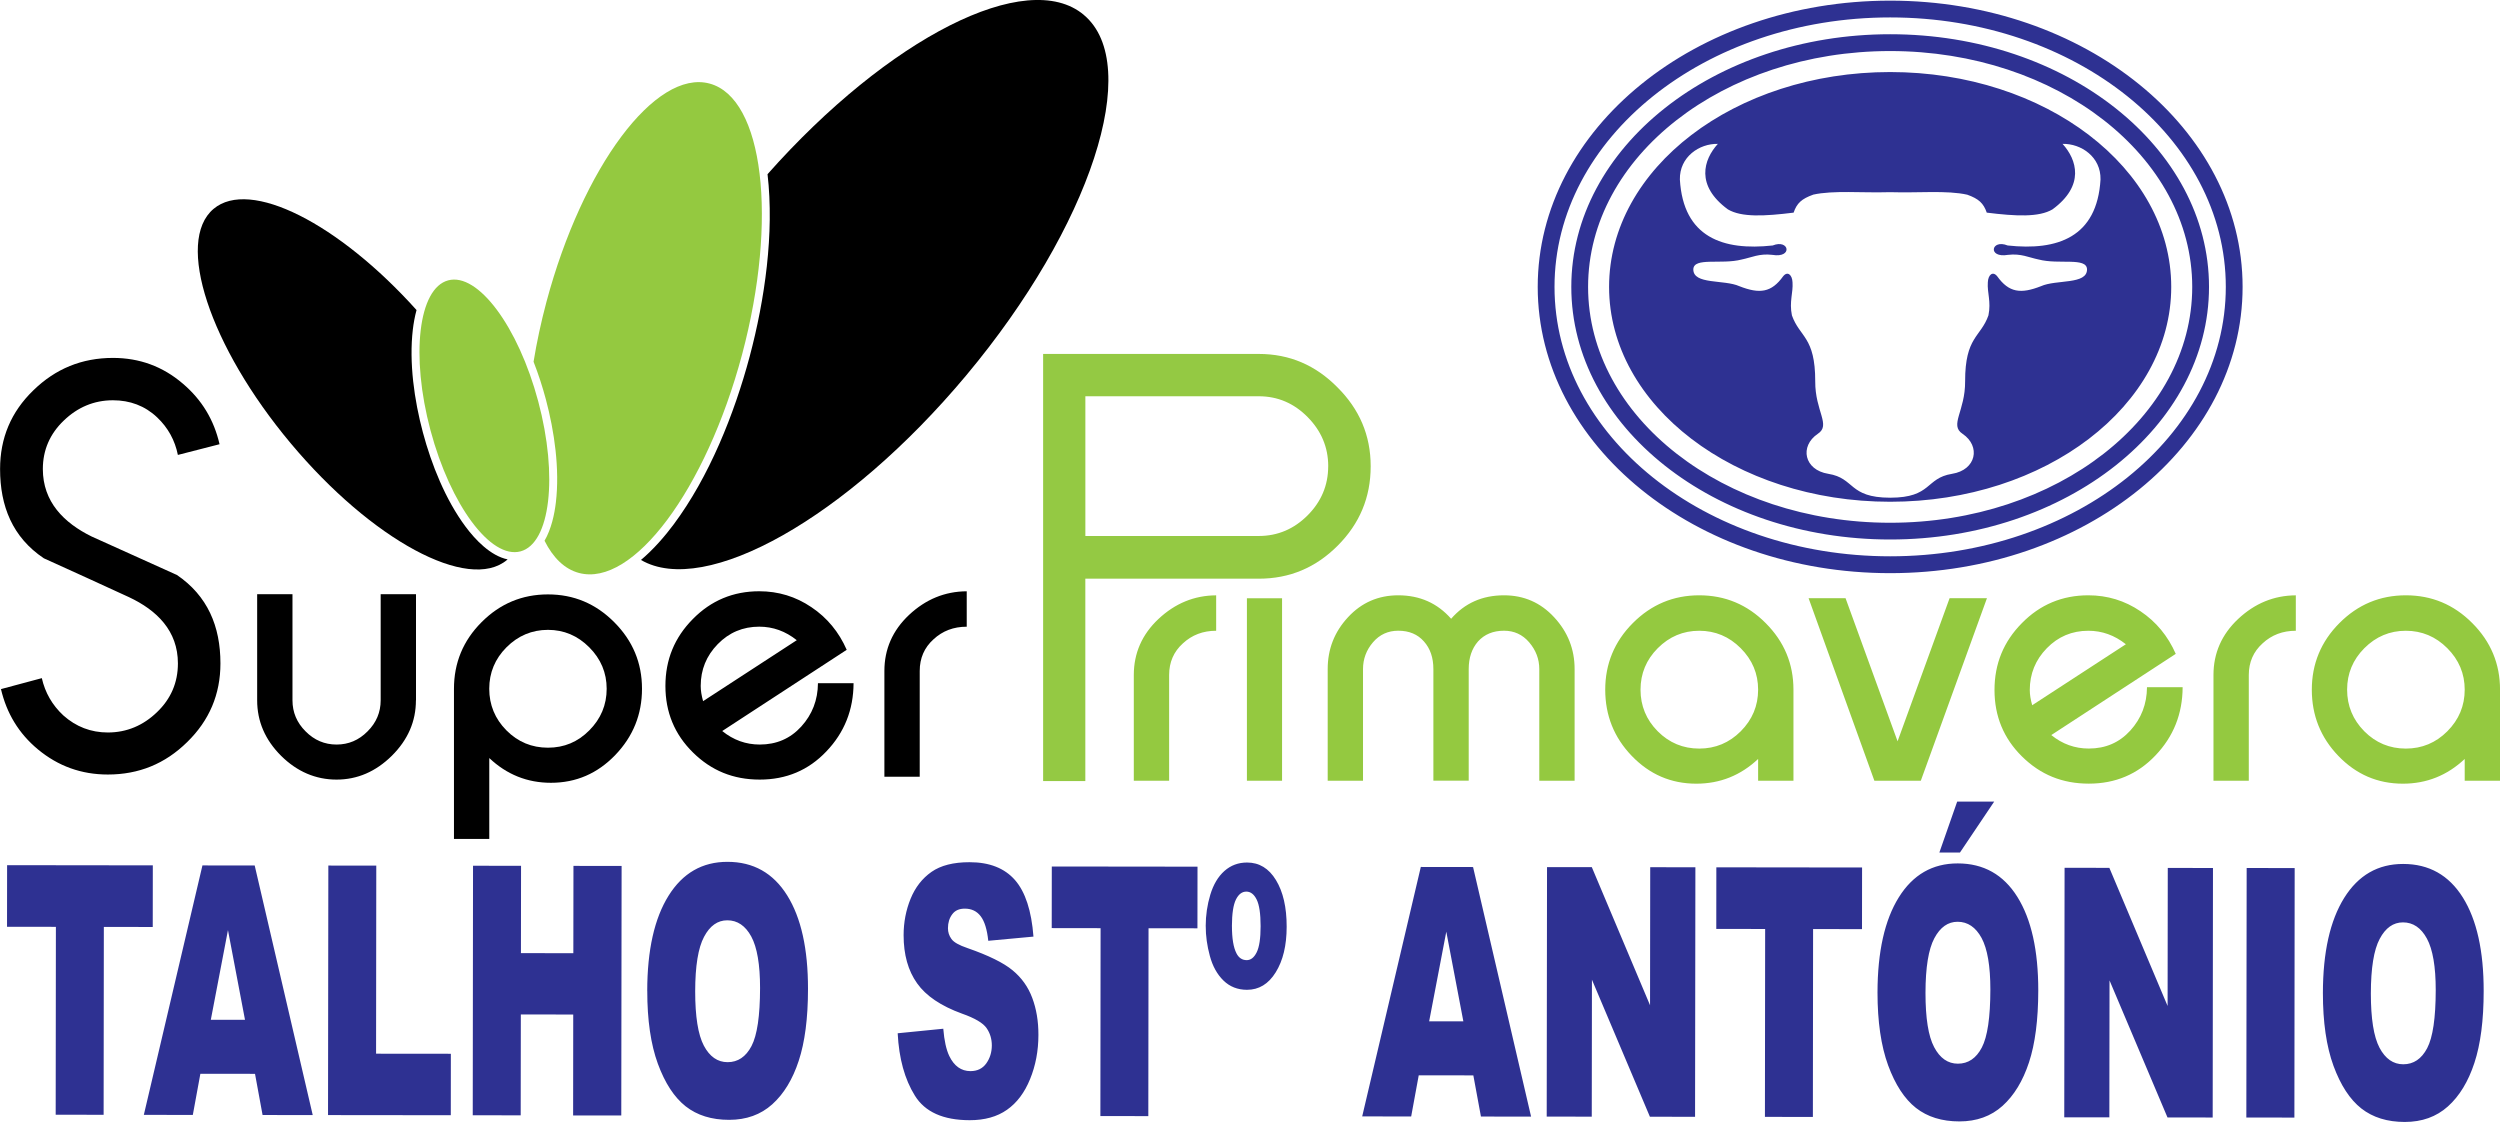 <svg xmlns="http://www.w3.org/2000/svg" width="205" height="92" viewBox="0 0 205 92" fill="none"><g clip-path="url(#clip0_21_171)"><path d="M202.106 64.018V62.235C200.674 63.584 198.984 64.262 197.038 64.262C194.965 64.262 193.203 63.502 191.741 61.98C190.291 60.472 189.569 58.662 189.569 56.553C189.569 54.444 190.321 52.608 191.829 51.097C193.343 49.574 195.158 48.815 197.28 48.815C199.402 48.815 201.218 49.574 202.729 51.097C204.246 52.616 205.003 54.435 205.003 56.553V64.018H202.106ZM202.106 56.553C202.106 55.242 201.63 54.106 200.68 53.153C199.73 52.2 198.593 51.722 197.277 51.722C195.962 51.722 194.825 52.2 193.875 53.153C192.937 54.095 192.463 55.233 192.463 56.553C192.463 57.873 192.937 59.023 193.875 59.967C194.813 60.909 195.95 61.384 197.277 61.384C198.604 61.384 199.739 60.909 200.68 59.967C201.63 59.014 202.106 57.873 202.106 56.553ZM188.257 51.722C187.184 51.722 186.275 52.065 185.53 52.757C184.779 53.435 184.401 54.3 184.401 55.35V64.021H181.505V55.35C181.505 53.555 182.18 52.024 183.525 50.757C184.893 49.475 186.468 48.826 188.257 48.818V51.724V51.722ZM178.976 56.353C178.968 58.533 178.225 60.401 176.746 61.947C175.282 63.49 173.461 64.259 171.283 64.259C169.105 64.259 167.314 63.52 165.808 62.035C164.3 60.551 163.549 58.732 163.549 56.579C163.549 54.426 164.294 52.613 165.794 51.097C167.287 49.574 169.105 48.815 171.242 48.815C172.803 48.815 174.229 49.249 175.516 50.12C176.807 50.985 177.769 52.156 178.412 53.617L168.205 60.275C169.117 61.015 170.143 61.381 171.28 61.381C172.66 61.381 173.791 60.888 174.685 59.906C175.586 58.914 176.045 57.729 176.053 56.35H178.973L178.976 56.353ZM174.32 52.828C173.393 52.088 172.367 51.722 171.242 51.722C169.906 51.722 168.769 52.2 167.84 53.153C166.91 54.106 166.442 55.248 166.442 56.582C166.442 56.961 166.51 57.374 166.641 57.829L174.323 52.828H174.32ZM157.51 64.018H153.698L148.305 49.055H151.336L155.601 60.786L159.866 49.055H162.929L157.507 64.018H157.51ZM144.166 64.018V62.235C142.734 63.584 141.044 64.262 139.098 64.262C137.025 64.262 135.263 63.502 133.801 61.98C132.351 60.472 131.629 58.662 131.629 56.553C131.629 54.444 132.381 52.608 133.889 51.097C135.403 49.574 137.218 48.815 139.337 48.815C141.457 48.815 143.275 49.574 144.789 51.097C146.306 52.616 147.063 54.435 147.063 56.553V64.018H144.166ZM144.166 56.553C144.166 55.242 143.69 54.106 142.74 53.153C141.79 52.2 140.653 51.722 139.337 51.722C138.022 51.722 136.885 52.2 135.935 53.153C134.997 54.095 134.523 55.233 134.523 56.553C134.523 57.873 134.994 59.023 135.935 59.967C136.873 60.909 138.01 61.384 139.337 61.384C140.664 61.384 141.798 60.909 142.74 59.967C143.69 59.014 144.166 57.873 144.166 56.553ZM126.222 64.018V54.863C126.222 54.042 125.941 53.312 125.389 52.666C124.845 52.032 124.155 51.719 123.331 51.719C122.434 51.719 121.726 52.015 121.197 52.599C120.691 53.182 120.434 53.939 120.434 54.86V64.015H117.537V54.86C117.537 53.928 117.277 53.174 116.763 52.599C116.251 52.015 115.553 51.719 114.658 51.719C113.825 51.719 113.13 52.032 112.586 52.666C112.042 53.3 111.767 54.036 111.767 54.863V64.018H108.871V54.863C108.871 53.229 109.423 51.812 110.537 50.613C111.645 49.413 113.024 48.815 114.655 48.815C116.418 48.815 117.865 49.457 118.993 50.739C120.107 49.457 121.548 48.815 123.331 48.815C124.959 48.815 126.33 49.413 127.438 50.613C128.56 51.821 129.118 53.238 129.118 54.863V64.018H126.222ZM102.247 49.058H105.129V64.021H102.247V49.058ZM99.725 51.722C98.649 51.722 97.746 52.065 96.997 52.757C96.246 53.435 95.869 54.3 95.869 55.35V64.021H92.972V55.35C92.972 53.555 93.648 52.024 94.992 50.757C96.36 49.475 97.936 48.826 99.725 48.818V51.724V51.722Z" fill="#94C940"></path><path fill-rule="evenodd" clip-rule="evenodd" d="M108.912 38.237C108.912 39.809 108.33 41.15 107.225 42.258C106.12 43.367 104.784 43.951 103.218 43.951H89V32.493H103.218C104.79 32.493 106.126 33.083 107.228 34.203C108.33 35.318 108.915 36.659 108.915 38.234M85.536 29.023V64.048H88.997V47.453H103.215C105.755 47.453 107.897 46.544 109.695 44.74C111.49 42.939 112.396 40.786 112.396 38.237C112.396 35.688 111.469 33.552 109.669 31.76C107.886 29.953 105.755 29.023 103.215 29.023H85.533H85.536Z" fill="#94C943"></path><path d="M49.747 56.48C49.747 55.168 49.27 54.033 48.32 53.08C47.37 52.126 46.239 51.648 44.933 51.648C43.626 51.648 42.48 52.126 41.53 53.08C40.592 54.021 40.118 55.16 40.118 56.48C40.118 57.8 40.592 58.95 41.53 59.894C42.468 60.839 43.606 61.311 44.933 61.311C46.26 61.311 47.382 60.839 48.32 59.894C49.27 58.941 49.747 57.8 49.747 56.48ZM52.644 56.48C52.644 58.577 51.916 60.387 50.457 61.906C48.996 63.429 47.239 64.189 45.175 64.189C43.237 64.189 41.551 63.511 40.121 62.161V68.791H37.225V56.48C37.225 54.353 37.976 52.534 39.484 51.023C40.998 49.501 42.813 48.741 44.933 48.741C47.052 48.741 48.855 49.501 50.37 51.023C51.886 52.543 52.644 54.359 52.644 56.48Z" fill="black"></path><path fill-rule="evenodd" clip-rule="evenodd" d="M65.335 52.496C64.409 51.757 63.383 51.387 62.257 51.387C60.922 51.387 59.785 51.865 58.855 52.819C57.925 53.772 57.458 54.913 57.458 56.248C57.458 56.626 57.525 57.04 57.654 57.495L65.335 52.496ZM69.992 56.022C69.983 58.202 69.24 60.07 67.761 61.616C66.297 63.159 64.476 63.927 62.298 63.927C60.121 63.927 58.329 63.188 56.824 61.704C55.315 60.22 54.564 58.401 54.564 56.248C54.564 54.095 55.309 52.282 56.809 50.765C58.303 49.243 60.121 48.483 62.26 48.483C63.821 48.483 65.248 48.917 66.534 49.788C67.826 50.654 68.79 51.824 69.43 53.285L59.223 59.944C60.135 60.683 61.161 61.053 62.298 61.053C63.675 61.053 64.809 60.56 65.704 59.577C66.604 58.586 67.063 57.401 67.072 56.022H69.992ZM79.272 51.39C78.197 51.39 77.29 51.733 76.545 52.426C75.794 53.103 75.417 53.969 75.417 55.019V63.69H72.52V55.019C72.52 53.224 73.195 51.692 74.54 50.425C75.908 49.143 77.483 48.495 79.272 48.486V51.393V51.39ZM34.106 57.424C34.106 59.155 33.445 60.668 32.13 61.974C30.809 63.276 29.3 63.927 27.596 63.927C25.892 63.927 24.358 63.276 23.048 61.974C21.741 60.668 21.087 59.155 21.087 57.424V48.724H23.983V57.424C23.983 58.407 24.34 59.258 25.059 59.973C25.772 60.695 26.62 61.053 27.599 61.053C28.578 61.053 29.426 60.695 30.139 59.973C30.858 59.258 31.215 58.407 31.215 57.424V48.724H34.112V57.424H34.106ZM14.481 47.137L7.518 43.995C5.238 42.877 3.513 41.15 3.513 38.463C3.513 36.893 4.101 35.565 5.232 34.485C6.355 33.403 7.702 32.822 9.26 32.822C10.646 32.822 11.876 33.268 12.888 34.227C13.788 35.081 14.346 36.113 14.586 37.304L18.003 36.427C17.55 34.444 16.559 32.789 14.992 31.458C13.344 30.044 11.432 29.349 9.263 29.349C6.72 29.349 4.551 30.232 2.727 32.015C0.906 33.778 0.006 35.922 0.006 38.463C0.006 41.51 1.029 44.06 3.592 45.779C4.759 46.301 5.919 46.832 7.08 47.363C8.243 47.899 9.412 48.43 10.578 48.967C12.861 50.038 14.589 51.724 14.589 54.4C14.589 55.978 14.007 57.316 12.87 58.401C11.748 59.483 10.4 60.064 8.842 60.064C7.457 60.064 6.232 59.592 5.194 58.665C4.285 57.82 3.698 56.796 3.429 55.608L0.079 56.506C0.541 58.48 1.532 60.14 3.11 61.449C4.776 62.83 6.682 63.511 8.842 63.511C11.379 63.511 13.539 62.634 15.352 60.847C17.164 59.078 18.076 56.937 18.076 54.4C18.076 51.361 17.027 48.856 14.489 47.134" fill="black"></path><path fill-rule="evenodd" clip-rule="evenodd" d="M88.877 1.223C84.215 -2.702 72.844 3.115 62.938 14.283C63.497 19.12 62.716 24.573 61.471 29.243C60.214 33.945 58.153 39.102 55.227 43.021C54.535 43.948 53.617 45.025 52.559 45.916C57.814 48.993 69.451 42.475 79.228 30.783C89.439 18.571 93.762 5.339 88.88 1.229" fill="black"></path><path fill-rule="evenodd" clip-rule="evenodd" d="M17.512 17.128C20.496 14.614 27.76 18.304 34.156 25.424C34.006 25.972 33.913 26.521 33.854 27.008C33.533 29.739 33.971 32.816 34.676 35.456C35.38 38.096 36.535 40.982 38.175 43.185C38.967 44.25 40.215 45.576 41.624 45.87C41.609 45.884 41.594 45.896 41.58 45.91C38.42 48.571 30.47 44.282 23.826 36.336C17.181 28.389 14.352 19.789 17.512 17.128Z" fill="black"></path><path fill-rule="evenodd" clip-rule="evenodd" d="M58.186 6.852C53.757 5.661 47.768 13.681 44.807 24.761C44.363 26.43 44.012 28.07 43.752 29.663C44.155 30.692 44.491 31.736 44.76 32.745C45.465 35.386 45.903 38.466 45.582 41.194C45.468 42.165 45.21 43.382 44.652 44.341C45.354 45.74 46.298 46.667 47.47 46.981C51.898 48.172 57.888 40.152 60.849 29.073C63.807 17.993 62.614 8.043 58.186 6.852ZM36.751 22.989C39.189 22.335 42.498 26.779 44.135 32.913C45.775 39.049 45.123 44.555 42.685 45.212C40.247 45.87 36.938 41.422 35.301 35.289C33.661 29.152 34.313 23.643 36.751 22.989Z" fill="#94C940"></path><path fill-rule="evenodd" clip-rule="evenodd" d="M154.993 1.429C170.19 1.429 182.516 11.323 182.516 23.523C182.516 35.723 170.193 45.617 154.993 45.617C139.793 45.617 127.47 35.723 127.47 23.523C127.47 11.323 139.796 1.429 154.993 1.429ZM154.993 4.186C168.67 4.186 179.763 12.845 179.763 23.526C179.763 34.206 168.67 42.866 154.993 42.866C141.316 42.866 130.223 34.206 130.223 23.526C130.223 12.845 141.316 4.186 154.993 4.186ZM154.993 2.807C169.43 2.807 181.139 12.086 181.139 23.523C181.139 34.96 169.433 44.239 154.993 44.239C140.553 44.239 128.847 34.96 128.847 23.523C128.847 12.086 140.553 2.807 154.993 2.807ZM148.668 15.963C150.322 15.591 152.757 15.826 154.809 15.761H155.154C157.209 15.829 159.658 15.591 161.318 15.966C162.251 16.301 162.648 16.659 162.914 17.436C165.297 17.732 167.188 17.829 168.304 17.169C170.973 15.213 170.304 13.092 169.129 11.798C170.657 11.763 172.283 12.872 172.242 14.72C171.964 19.457 168.714 20.578 164.627 20.129C163.268 19.578 162.955 21.188 164.659 20.898C165.726 20.771 166.364 21.117 167.167 21.279C168.834 21.716 171.099 21.071 171.137 22.08C171.151 23.361 168.614 22.901 167.354 23.47C165.7 24.118 164.73 23.995 163.771 22.655C163.405 22.2 163.025 22.54 163.002 23.153C162.941 24.004 163.283 24.731 163.052 25.861C162.415 27.665 161.134 27.603 161.14 31.276C161.155 33.722 159.831 34.855 160.93 35.573C162.441 36.594 162.052 38.536 160.07 38.853C157.863 39.208 158.433 40.806 154.999 40.812H154.99C151.558 40.806 152.128 39.208 149.919 38.853C147.937 38.536 147.548 36.594 149.059 35.573C150.161 34.855 148.834 33.722 148.849 31.276C148.855 27.6 147.574 27.665 146.937 25.861C146.706 24.731 147.048 24.004 146.987 23.153C146.963 22.54 146.583 22.2 146.218 22.655C145.259 23.995 144.289 24.118 142.634 23.47C141.375 22.901 138.837 23.361 138.852 22.08C138.89 21.068 141.158 21.716 142.822 21.279C143.625 21.117 144.26 20.771 145.33 20.898C147.034 21.185 146.721 19.578 145.362 20.129C141.278 20.578 138.028 19.457 137.75 14.72C137.712 12.872 139.337 11.763 140.863 11.798C139.688 13.092 139.019 15.213 141.687 17.169C142.801 17.832 144.692 17.732 147.077 17.436C147.341 16.656 147.741 16.301 148.673 15.966M154.993 5.908C167.72 5.908 178.041 13.796 178.041 23.526C178.041 33.256 167.72 41.144 154.993 41.144C142.266 41.144 131.945 33.256 131.945 23.526C131.945 13.796 142.266 5.908 154.993 5.908ZM154.993 0.053C170.95 0.053 183.893 10.563 183.893 23.526C183.893 36.489 170.953 46.999 154.993 46.999C139.033 46.999 126.093 36.489 126.093 23.526C126.093 10.563 139.036 0.053 154.993 0.053Z" fill="#2E3192"></path><path fill-rule="evenodd" clip-rule="evenodd" d="M0.585 70.944L12.531 70.959L12.525 76.013L8.515 76.007L8.497 91.413L4.566 91.407L4.583 76.001L0.576 75.995L0.582 70.941L0.585 70.944ZM20.908 88.055L16.43 88.049L15.811 91.425L11.794 91.419L16.6 70.965L20.885 70.971L25.644 91.437L21.531 91.431L20.911 88.055H20.908ZM20.09 83.625L18.693 76.268L17.287 83.622H20.09V83.625ZM26.924 70.976L30.855 70.982L30.838 86.403L36.97 86.409L36.965 91.448L26.898 91.437L26.924 70.976ZM38.794 70.991L42.726 70.997L42.717 78.157L47.014 78.163L47.023 71.003L50.972 71.009L50.945 91.469H46.996L47.005 83.191L42.708 83.185L42.697 91.457L38.765 91.451L38.788 70.991H38.794ZM53.073 81.252C53.076 77.911 53.661 75.312 54.818 73.455C55.979 71.592 57.592 70.668 59.656 70.671C61.772 70.671 63.403 71.59 64.549 73.423C65.689 75.247 66.262 77.811 66.256 81.102C66.256 83.493 65.999 85.459 65.496 86.984C64.996 88.512 64.271 89.703 63.324 90.554C62.377 91.404 61.199 91.827 59.787 91.827C58.355 91.827 57.168 91.457 56.227 90.721C55.289 89.982 54.529 88.817 53.944 87.227C53.363 85.635 53.073 83.643 53.076 81.252M57.005 81.287C57.005 83.355 57.239 84.837 57.715 85.743C58.191 86.644 58.843 87.098 59.662 87.098C60.507 87.098 61.161 86.658 61.623 85.778C62.088 84.892 62.322 83.305 62.325 81.02C62.325 79.093 62.085 77.685 61.605 76.796C61.123 75.91 60.468 75.465 59.641 75.465C58.849 75.465 58.212 75.91 57.733 76.817C57.25 77.717 57.008 79.213 57.005 81.293M73.607 84.728L77.349 84.356C77.428 85.332 77.594 86.075 77.84 86.591C78.24 87.421 78.822 87.829 79.576 87.832C80.135 87.832 80.57 87.623 80.874 87.201C81.175 86.779 81.327 86.286 81.33 85.731C81.33 85.2 81.19 84.725 80.9 84.306C80.611 83.886 79.942 83.49 78.886 83.118C77.165 82.493 75.934 81.666 75.203 80.633C74.464 79.598 74.096 78.284 74.096 76.682C74.096 75.629 74.288 74.634 74.668 73.699C75.049 72.766 75.618 72.032 76.381 71.496C77.141 70.965 78.185 70.698 79.509 70.701C81.134 70.701 82.376 71.191 83.227 72.162C84.078 73.135 84.583 74.684 84.744 76.802L81.038 77.145C80.941 76.224 80.737 75.552 80.418 75.133C80.105 74.719 79.67 74.508 79.114 74.508C78.656 74.508 78.311 74.658 78.08 74.975C77.849 75.283 77.732 75.664 77.732 76.113C77.732 76.438 77.825 76.726 78.015 76.99C78.202 77.263 78.641 77.509 79.337 77.744C81.055 78.342 82.283 78.946 83.025 79.559C83.768 80.17 84.309 80.924 84.645 81.83C84.984 82.731 85.153 83.74 85.15 84.86C85.15 86.171 84.919 87.38 84.466 88.486C84.016 89.595 83.385 90.434 82.572 91.003C81.763 91.572 80.74 91.859 79.509 91.856C77.346 91.853 75.849 91.184 75.019 89.841C74.186 88.501 73.716 86.802 73.61 84.731M86.249 71.053L98.196 71.067L98.19 76.121L94.18 76.116L94.162 91.522L90.231 91.516L90.248 76.11L86.241 76.104L86.247 71.05L86.249 71.053ZM98.868 75.943C98.868 75.057 98.994 74.197 99.245 73.367C99.497 72.534 99.879 71.886 100.403 71.419C100.926 70.956 101.543 70.727 102.259 70.727C103.253 70.727 104.045 71.205 104.629 72.167C105.214 73.127 105.509 74.4 105.506 75.99C105.506 77.53 105.205 78.77 104.609 79.73C104.013 80.692 103.226 81.164 102.256 81.164C101.487 81.164 100.841 80.909 100.324 80.404C99.803 79.894 99.432 79.222 99.207 78.383C98.979 77.544 98.868 76.735 98.871 75.945M101.019 75.945C101.019 76.946 101.142 77.694 101.391 78.175C101.578 78.544 101.861 78.732 102.23 78.732C102.56 78.732 102.832 78.524 103.045 78.096C103.261 77.667 103.37 76.949 103.37 75.948C103.37 74.925 103.261 74.194 103.045 73.76C102.829 73.326 102.548 73.112 102.2 73.112C101.847 73.112 101.563 73.326 101.347 73.76C101.131 74.194 101.019 74.922 101.017 75.945M120.814 88.181L116.336 88.175L115.716 91.551L111.7 91.545L116.506 71.091L120.791 71.097L125.549 91.563L121.437 91.557L120.814 88.181ZM119.996 83.754L118.596 76.397L117.19 83.751H119.996V83.754ZM126.856 71.103H130.527L135.304 82.431L135.318 71.111L139.022 71.117L138.995 91.578L135.292 91.572L130.539 80.334L130.524 91.566L126.83 91.56L126.856 71.1V71.103ZM140.74 71.12L152.69 71.135L152.684 76.189L148.673 76.183L148.656 91.589L144.724 91.584L144.742 76.177L140.735 76.171L140.74 71.117V71.12ZM153.955 81.381C153.961 78.043 154.543 75.441 155.7 73.584C156.861 71.722 158.471 70.797 160.535 70.8C162.654 70.8 164.285 71.719 165.428 73.552C166.568 75.376 167.141 77.94 167.138 81.231C167.135 83.622 166.881 85.585 166.378 87.113C165.875 88.641 165.151 89.832 164.206 90.683C163.259 91.534 162.081 91.956 160.67 91.956C159.237 91.956 158.051 91.586 157.109 90.85C156.171 90.111 155.411 88.946 154.826 87.356C154.245 85.764 153.955 83.772 153.955 81.381ZM157.89 81.413C157.89 83.481 158.121 84.963 158.6 85.866C159.074 86.767 159.725 87.222 160.547 87.222C161.392 87.222 162.046 86.781 162.508 85.901C162.973 85.016 163.207 83.429 163.21 81.141C163.21 79.213 162.97 77.808 162.491 76.916C162.008 76.031 161.354 75.585 160.523 75.585C159.734 75.585 159.097 76.031 158.615 76.937C158.135 77.838 157.893 79.334 157.89 81.413ZM160.485 65.734H163.522L160.716 69.909H159.027L160.488 65.734H160.485ZM169.292 71.158L172.967 71.164L177.743 82.49L177.757 71.17L181.464 71.176L181.44 91.636L177.734 91.63L172.981 80.393L172.967 91.624L169.269 91.619L169.295 71.158H169.292ZM184.226 71.176L188.163 71.182L188.14 91.642L184.2 91.636L184.226 71.176ZM190.478 81.425C190.481 78.087 191.066 75.485 192.223 73.628C193.384 71.768 194.995 70.841 197.061 70.844C199.177 70.844 200.808 71.763 201.954 73.596C203.094 75.421 203.667 77.984 203.661 81.275C203.661 83.666 203.404 85.632 202.901 87.157C202.399 88.685 201.677 89.876 200.729 90.727C199.779 91.578 198.604 92 197.19 92C195.757 92 194.571 91.63 193.629 90.894C192.691 90.155 191.931 88.99 191.347 87.4C190.765 85.808 190.476 83.816 190.478 81.425ZM194.41 81.46C194.41 83.528 194.644 85.01 195.12 85.916C195.597 86.817 196.249 87.271 197.067 87.271C197.912 87.271 198.566 86.831 199.028 85.951C199.493 85.066 199.727 83.478 199.73 81.19C199.73 79.263 199.49 77.858 199.008 76.966C198.528 76.081 197.874 75.635 197.044 75.635C196.251 75.635 195.614 76.081 195.135 76.987C194.655 77.887 194.413 79.38 194.41 81.463" fill="#2E3192"></path></g><defs><clipPath id="clip0_21_171"><rect width="205" height="92" fill="white"></rect></clipPath></defs></svg>